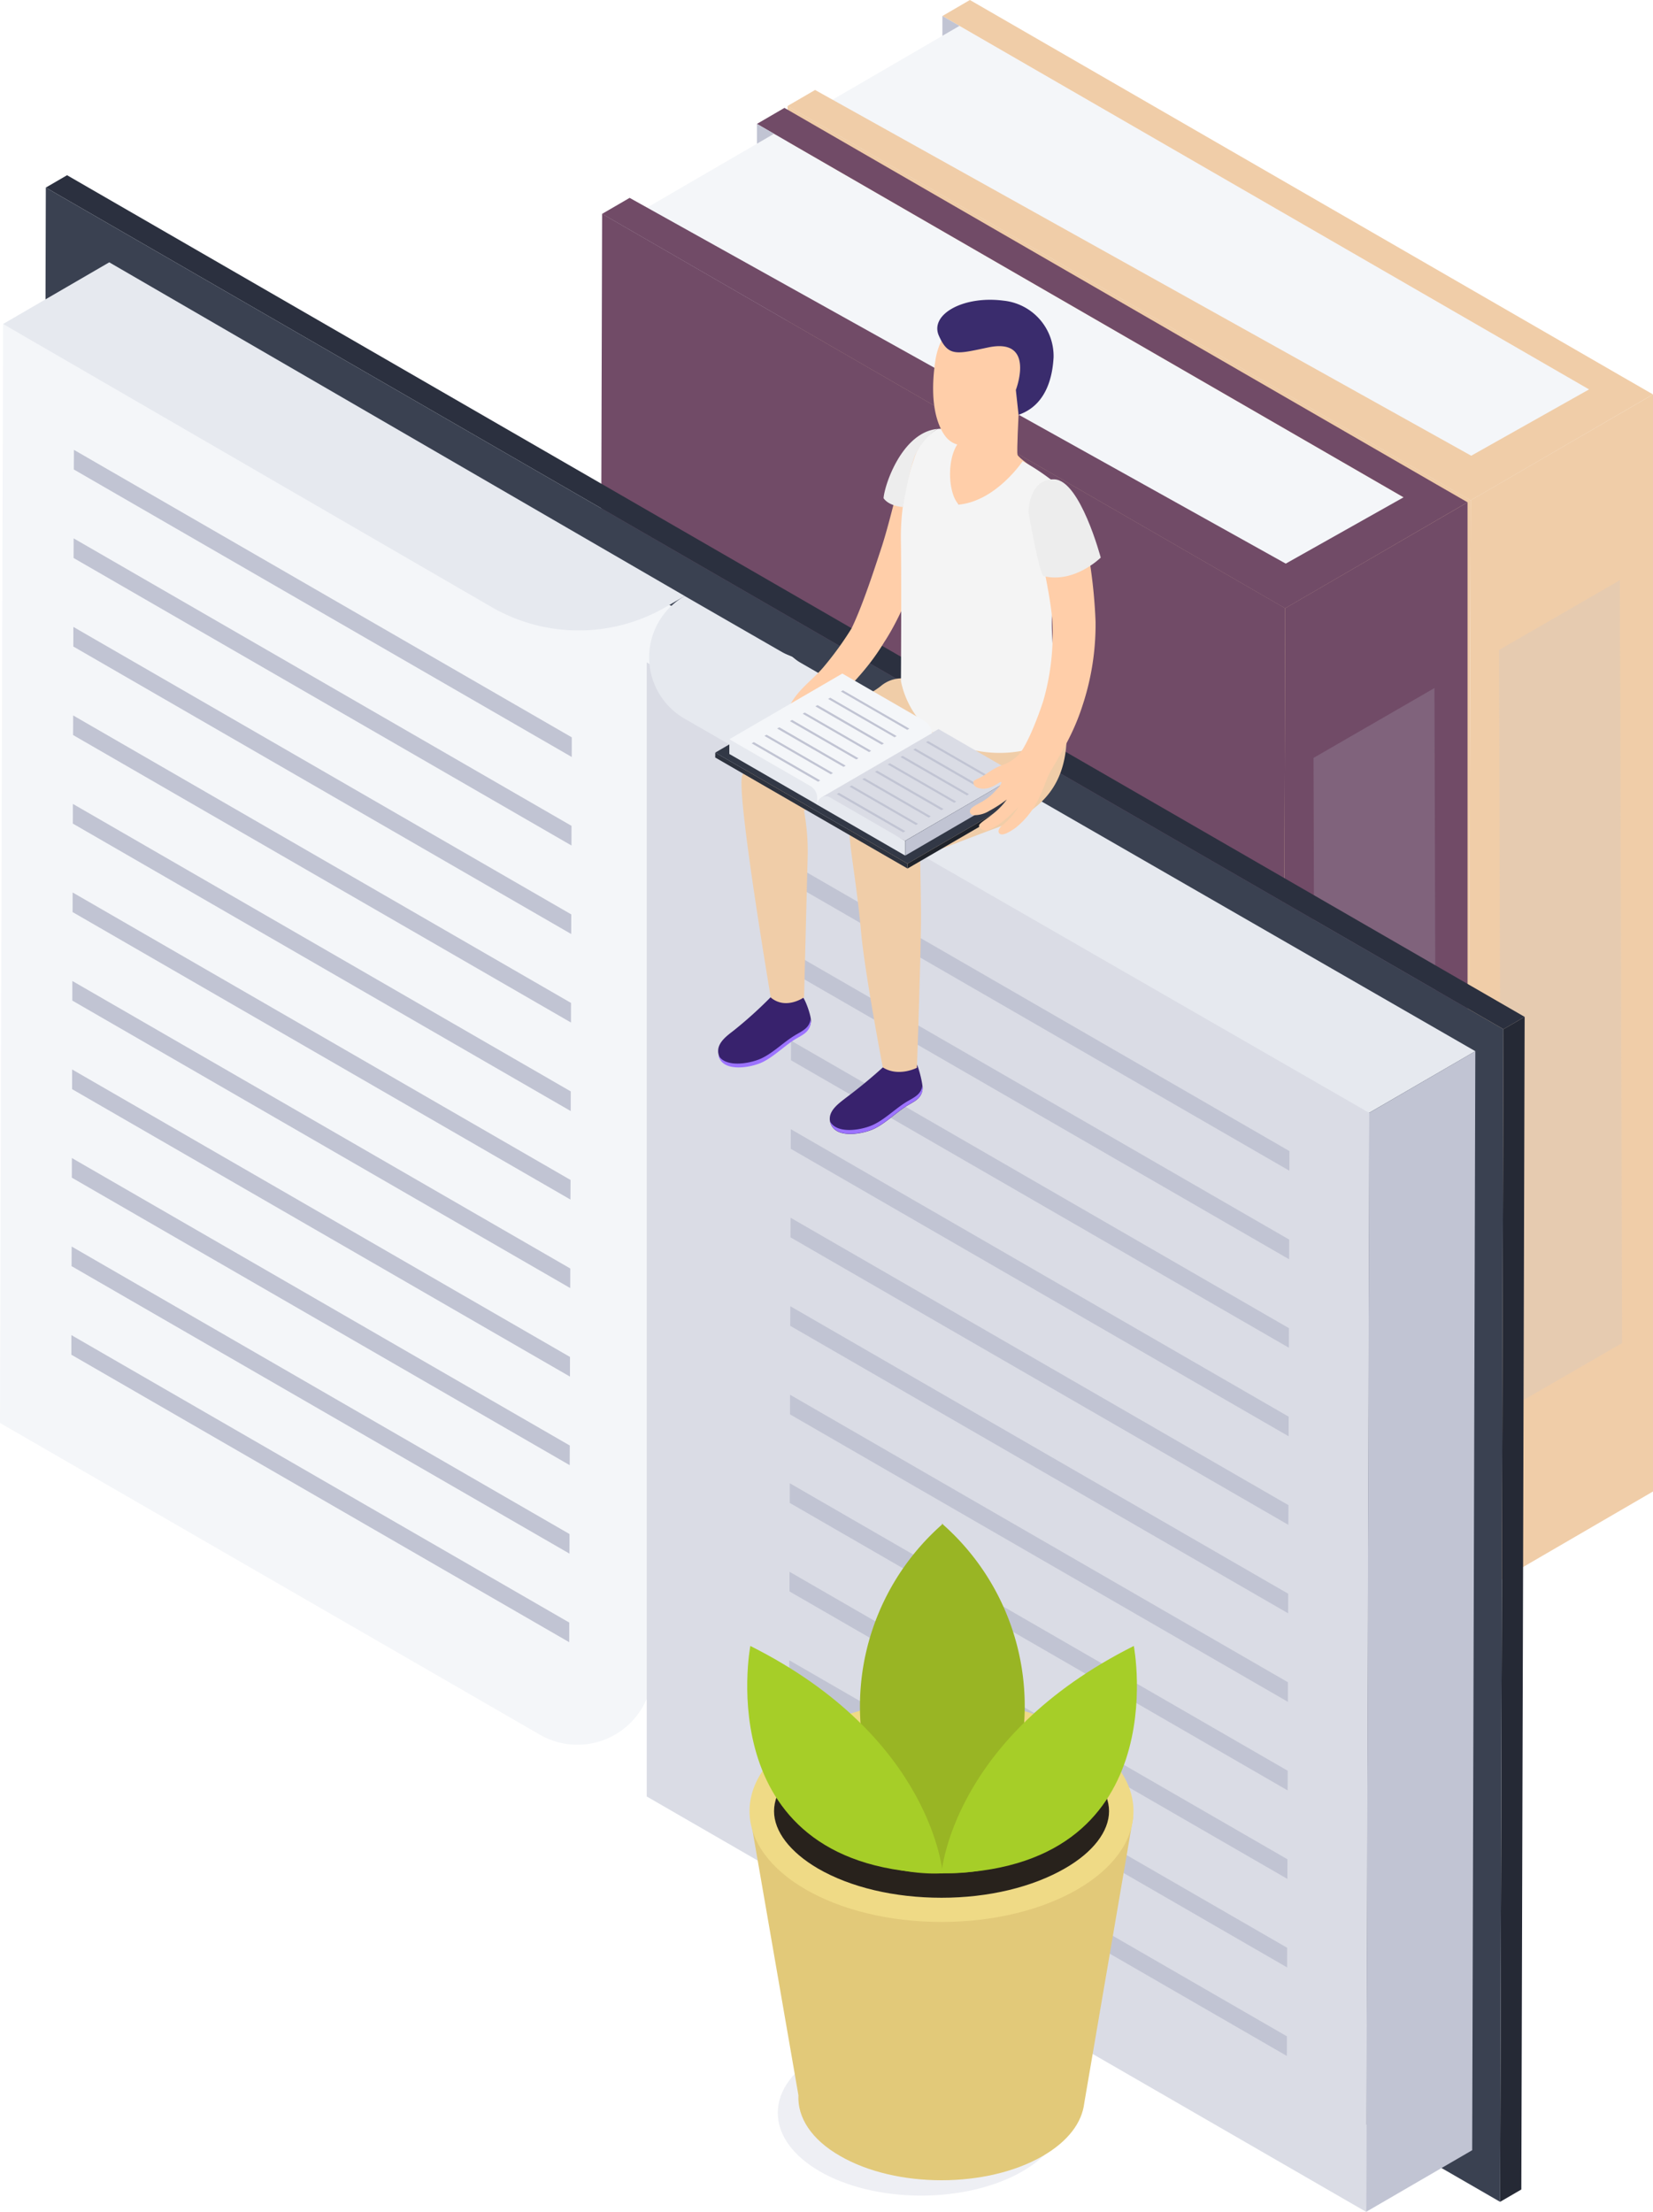 <?xml version="1.0" encoding="UTF-8"?> <svg xmlns="http://www.w3.org/2000/svg" viewBox="0 0 373.72 500"><defs>
<filter id="bright85">
    <feComponentTransfer>
      <feFuncR type="linear" slope="0.85" />
      <feFuncG type="linear" slope="0.85" />
      <feFuncB type="linear" slope="0.85" />
    </feComponentTransfer>
</filter>
<filter id="bright90">
    <feComponentTransfer>
      <feFuncR type="linear" slope="0.90" />
      <feFuncG type="linear" slope="0.90" />
      <feFuncB type="linear" slope="0.90" />
    </feComponentTransfer>
</filter>
<filter id="bright95">
    <feComponentTransfer>
      <feFuncR type="linear" slope="0.95" />
      <feFuncG type="linear" slope="0.95" />
      <feFuncB type="linear" slope="0.95" />
    </feComponentTransfer>
</filter>
<style>.cls-1{fill:#F0CDA8;}.cls-2{fill:#F0CDA8;}.cls-3{fill:#f4f6f9;}.cls-12,.cls-4{fill:#c1c4d3;}.cls-4{opacity:0.2;}.cls-5{fill:#714B67; filter: brightness(90%); filter: url('#bright90');}.cls-6{fill:#714B67; filter: brightness(85%); filter: url('#bright85');}.cls-7{fill:#714B67; filter: brightness(95%); filter: url('#bright95');}.cls-8{fill:#252935;}.cls-9{fill:#2b303f;}.cls-10{fill:#3a4151;}.cls-11{fill:#dadce5;}.cls-13{isolation:isolate;}.cls-14{fill:#e6e9ef;}.cls-15{fill:#ffcea9;}.cls-16{fill:#38226d;}.cls-17{fill:#9c73ff;}.cls-18{fill:#f4f4f4;}.cls-19{fill:#1f232b;}.cls-20{fill:#2d323e;}.cls-21{fill:#323846;}.cls-22{fill:#3a2c6d;}.cls-23{fill:#ededed;}.cls-24{fill:#d6d8e5;opacity:0.4;}.cls-25{fill:#e2c979;}.cls-26{fill:#efda86;}.cls-27{fill:#28221c;}.cls-28{fill:#99b524;}.cls-29{fill:#a6ce28;}</style></defs><title>Books_SVG</title><g id="Слой_2" data-name="Слой 2"><g id="Слой_1-2" data-name="Слой 1"><polygon class="cls-1" points="332.49 113.1 373.72 89.16 373.72 337.16 331.79 361.54 332.49 113.1"></polygon><polygon class="cls-2" points="332.49 113.1 331.79 361.54 177.35 272.38 178.06 23.94 332.49 113.1"></polygon><polygon class="cls-3" points="360.52 88.75 331.66 105.58 188.15 22.58 216.93 5.85 360.52 88.75"></polygon><polygon class="cls-4" points="366.24 131.15 338.9 146.94 339.39 319.4 366.73 303.61 366.24 131.15"></polygon><polygon class="cls-2" points="373.72 89.16 367.5 92.78 338.71 109.51 332.48 113.13 325.51 109.1 178.05 23.96 184.28 20.34 332.62 103.02 359.26 88.03 213.06 3.62 219.28 0 366.74 85.14 373.72 89.16"></polygon><polygon class="cls-5" points="290.56 137.49 331.79 113.55 331.79 361.55 289.86 385.93 290.56 137.49"></polygon><polygon class="cls-6" points="290.56 137.49 289.86 385.93 135.42 296.77 136.13 48.33 290.56 137.49"></polygon><polygon class="cls-3" points="318.59 113.14 289.73 129.97 146.22 46.97 175 30.24 318.59 113.14"></polygon><polygon class="cls-4" points="324.31 155.54 296.97 171.33 297.46 343.79 324.8 328 324.31 155.54"></polygon><polygon class="cls-7" points="331.79 113.55 325.57 117.17 296.78 133.9 290.55 137.52 283.58 133.49 136.12 48.35 142.35 44.73 290.69 127.41 317.33 112.42 171.13 28.01 177.35 24.39 324.81 109.53 331.79 113.55"></polygon><polygon class="cls-8" points="339.91 232.66 344.7 229.87 343.95 494.95 339.15 497.74 339.91 232.66"></polygon><polygon class="cls-9" points="179.93 134.74 15.16 39.61 10.36 42.4 175.13 137.53 339.91 232.66 344.7 229.87 179.93 134.74"></polygon><polygon class="cls-10" points="339.91 232.66 339.15 497.74 174.38 402.61 147.9 380.8 143.39 384.71 9.61 307.47 10.36 42.4 175.13 137.53 339.91 232.66"></polygon><path class="cls-3" d="M179.11,148.47.7,73.24,0,321.67l122.06,70.47A17,17,0,0,0,146.22,384h0v22.1L308.87,500l.7-248.44L179.11,148.47"></path><polygon class="cls-11" points="146.22 149.73 146.22 406.1 308.87 500 309.57 251.56 146.22 149.73"></polygon><polygon class="cls-12" points="291.07 420.3 291.06 424.74 178.49 359.75 178.5 355.31 291.07 420.3"></polygon><polygon class="cls-12" points="291.13 400.29 291.11 404.73 178.55 339.74 178.56 335.3 291.13 400.29"></polygon><polygon class="cls-12" points="291.24 360.27 291.23 364.7 178.66 299.71 178.68 295.28 291.24 360.27"></polygon><polygon class="cls-12" points="291.3 340.25 291.28 344.7 178.72 279.71 178.73 275.27 291.3 340.25"></polygon><polygon class="cls-12" points="291.35 320.25 291.34 324.68 178.78 259.69 178.79 255.26 291.35 320.25"></polygon><polygon class="cls-12" points="291.18 380.28 291.17 384.71 178.61 319.73 178.62 315.29 291.18 380.28"></polygon><polygon class="cls-12" points="291.01 440.31 291 444.75 178.44 379.76 178.45 375.32 291.01 440.31"></polygon><polygon class="cls-12" points="290.96 460.33 290.94 464.76 178.38 399.77 178.39 395.34 290.96 460.33"></polygon><polygon class="cls-12" points="291.47 280.22 291.45 284.67 178.89 219.68 178.9 215.24 291.47 280.22"></polygon><polygon class="cls-12" points="291.52 260.21 291.51 264.65 178.95 199.66 178.96 195.22 291.52 260.21"></polygon><polygon class="cls-12" points="291.41 300.24 291.4 304.67 178.83 239.68 178.85 235.25 291.41 300.24"></polygon><polygon class="cls-12" points="128.7 366.79 128.69 371.23 16.13 306.24 16.14 301.81 128.7 366.79"></polygon><polygon class="cls-12" points="128.76 346.78 128.75 351.21 16.18 286.22 16.2 281.79 128.76 346.78"></polygon><polygon class="cls-12" points="128.93 286.75 128.92 291.18 16.35 226.19 16.36 221.76 128.93 286.75"></polygon><polygon class="cls-12" points="129.16 206.71 129.14 211.14 16.58 146.15 16.59 141.72 129.16 206.71"></polygon><polygon class="cls-12" points="129.21 186.69 129.2 191.13 16.64 126.14 16.65 121.7 129.21 186.69"></polygon><polygon class="cls-12" points="129.27 166.68 129.26 171.12 16.69 106.13 16.71 101.69 129.27 166.68"></polygon><polygon class="cls-12" points="129.1 226.72 129.09 231.15 16.52 166.16 16.54 161.73 129.1 226.72"></polygon><g class="cls-13"><polygon class="cls-12" points="128.87 306.75 128.86 311.19 16.3 246.21 16.31 241.76 128.87 306.75"></polygon><polygon class="cls-12" points="128.99 266.74 128.97 271.17 16.41 206.18 16.42 201.75 128.99 266.74"></polygon><polygon class="cls-12" points="129.04 246.72 129.03 251.16 16.47 186.18 16.48 181.73 129.04 246.72"></polygon></g><polygon class="cls-12" points="128.82 326.77 128.8 331.21 16.24 266.22 16.25 261.78 128.82 326.77"></polygon><path class="cls-14" d="M.7,73.24l24-13.94,130.11,75.43-4.26,2.48a39.3,39.3,0,0,1-39.44,0Z"></path><path class="cls-14" d="M154.79,134.73h0l178.76,102.9-24,13.93L154.84,162.5A16,16,0,0,1,154.79,134.73Z"></path><polygon class="cls-12" points="309.57 251.56 333.55 237.63 332.84 486.07 308.87 500 309.57 251.56"></polygon><path class="cls-15" d="M199.92,145.14c-3.07,5.09-6.31,8.51-10.43,12.78-.59.6-2.09.08-2.74-.11-1.17-.34-1.85-.8-3.12-.3a18.77,18.77,0,0,0-2.06,1.13,12.29,12.29,0,0,1-3.27,1.28,19.24,19.24,0,0,1,1.2-2c1.88-2.74,4.63-4.65,6.76-7.21a73.42,73.42,0,0,0,6.25-8.63c2.6-5.34,5.43-14.23,6.6-17.75,2-5.94,3.87-14.73,5.3-18.85s4-5.55,6.53-6c3-.53,4.81.37,4.09,3.87C213.78,109.51,207.7,133.33,199.92,145.14Z"></path><path class="cls-16" d="M206.93,240.09c-2.52,2-6.23.18-6.42.37a114.61,114.61,0,0,1-9.29,7.73c-1.57,1.24-4,2.89-3.57,5.26.79,4.24,7.58,2.94,10.14,1.64s4.66-3.45,7.08-5c1.73-1.08,3.43-1.63,3.7-3.82C208.74,245,207.37,240,206.93,240.09Z"></path><path class="cls-17" d="M208.54,245.44c-.33,2.09-2,2.67-3.73,3.73-2.46,1.54-4.63,3.74-7.19,5-2.37,1.2-8.28,2.39-9.94-.64.9,4.09,7.58,2.81,10.11,1.52s4.66-3.45,7.08-5c1.73-1.08,3.43-1.63,3.7-3.82A3.93,3.93,0,0,0,208.54,245.44Z"></path><path class="cls-16" d="M181.39,225.38c-2.51,2.05-6.92-.19-7.11,0a95,95,0,0,1-8.3,7.5c-1.57,1.23-4,2.88-3.57,5.26.79,4.24,7.58,2.93,10.15,1.64s4.65-3.45,7.08-5c1.73-1.07,3.43-1.63,3.7-3.81C183.5,229.69,181.84,225.33,181.39,225.38Z"></path><path class="cls-17" d="M183.26,230.42c-.33,2.1-2,2.67-3.73,3.74-2.46,1.53-4.63,3.74-7.19,5-2.37,1.2-8.28,2.39-9.94-.64.91,4.09,7.58,2.81,10.11,1.53s4.66-3.45,7.08-5c1.73-1.07,3.43-1.63,3.7-3.81A4,4,0,0,0,183.26,230.42Z"></path><path class="cls-1" d="M240.59,159.4c2.79,17.43-5,23.93-15,27.64C218.35,189.7,208,193.8,208,193.8s.14,3.83.22,12.41c.07,7.56-.92,35.17-.92,35.17s-4.17,2.16-7.71-.09c0,0-4.06-21.15-4.92-30.68-1.17-12.94-3.15-21.4-2.49-24.18.58-2.46,14.72-9.41,19.2-13.13l-29.61,9.93a52,52,0,0,1,.85,9.74c-.27,10.26-.83,32.47-.83,32.47s-4.07,2.94-7.53.06c0,0-7.45-44-6.55-49.8.86-5.53,27-16.82,31.55-20.71a7.42,7.42,0,0,1,5.81-1.56Z"></path><path class="cls-15" d="M230.28,93.78s-.42,8.3-.24,9,3.81,3.17,4.87,4-5.74,7.58-9,9.09-13.77-2.47-14-7.62,1.8-9.46,3.4-9.68S230.28,93.78,230.28,93.78Z"></path><path class="cls-18" d="M231.21,104.25s-6,9-14.43,9.82c-2.65-2.61-2.89-11.91.78-14.88,0,0-3.37-2.72-5.68-2.19a11.87,11.87,0,0,0-5.19,6.62,54.28,54.28,0,0,0-3,19.21c.14,8.81,0,31.08,0,31.08s1.26,8.51,8.85,12.75a27.4,27.4,0,0,0,20,2.75c4.26-1,5.84-3.38,7.31-6.47-.38-6.17-2.83-18.88-1.8-26.64s2.67-13.56,3.1-19.84-.83-6.14-4-8.38A49,49,0,0,0,231.21,104.25Z"></path><polygon class="cls-19" points="233.15 178.98 233.14 180.09 205.18 196.34 205.18 195.23 233.15 178.98"></polygon><polygon class="cls-20" points="205.18 195.23 205.18 196.34 161.7 171.24 161.71 170.13 205.18 195.23"></polygon><polygon class="cls-21" points="233.15 178.98 205.18 195.23 161.71 170.13 189.67 153.88 233.15 178.98"></polygon><polygon class="cls-11" points="230.18 175.22 204.63 190.07 185.72 180.26 212.18 164.81 230.18 175.22"></polygon><path class="cls-3" d="M210.68,165.37l.51,2.21L184.75,181.9,164.9,167.11l25.54-14.85,18.4,10.63A3.84,3.84,0,0,1,210.68,165.37Z"></path><polygon class="cls-11" points="211.29 165.4 211.28 168.72 186.29 182.5 185.75 180.24 211.29 165.4"></polygon><path class="cls-14" d="M204.63,190.07v3.33l-19.86-11.47h0a1.92,1.92,0,0,1,2.89-1.67Z"></path><path class="cls-14" d="M184.75,180.36v1.54l-19.86-11.46v-3.33l18.31,10.57A3.09,3.09,0,0,1,184.75,180.36Z"></path><polygon class="cls-12" points="202.71 166.39 202.24 166.66 187.23 158 187.47 157.86 187.7 157.72 202.71 166.39"></polygon><polygon class="cls-12" points="205.59 164.71 205.12 164.99 190.11 156.32 190.34 156.19 190.58 156.05 205.59 164.71"></polygon><polygon class="cls-12" points="199.84 168.06 199.35 168.34 184.34 159.67 184.59 159.53 184.83 159.39 199.84 168.06"></polygon><polygon class="cls-12" points="196.96 169.73 196.48 170.01 181.47 161.34 181.7 161.21 181.94 161.07 196.96 169.73"></polygon><polygon class="cls-12" points="194.08 171.4 193.6 171.68 178.59 163.02 178.83 162.88 179.07 162.74 194.08 171.4"></polygon><polygon class="cls-12" points="191.2 173.08 190.72 173.36 175.7 164.69 175.95 164.55 176.19 164.41 191.2 173.08"></polygon><polygon class="cls-12" points="188.32 174.75 187.84 175.03 172.83 166.36 173.07 166.22 173.31 166.09 188.32 174.75"></polygon><polygon class="cls-12" points="185.44 176.42 184.96 176.71 169.95 168.04 170.19 167.9 170.43 167.76 185.44 176.42"></polygon><polygon class="cls-12" points="224.83 176.18 224.35 176.45 209.35 167.79 209.59 167.65 209.83 167.52 224.83 176.18"></polygon><polygon class="cls-12" points="221.96 177.85 221.47 178.13 206.47 169.47 206.71 169.33 206.95 169.19 221.96 177.85"></polygon><polygon class="cls-12" points="219.07 179.52 218.6 179.8 203.59 171.14 203.83 171 204.07 170.86 219.07 179.52"></polygon><polygon class="cls-12" points="216.19 181.2 215.72 181.47 200.71 172.81 200.96 172.67 201.19 172.54 216.19 181.2"></polygon><polygon class="cls-12" points="210.43 184.54 209.96 184.82 194.96 176.16 195.19 176.02 195.43 175.88 210.43 184.54"></polygon><polygon class="cls-12" points="213.32 182.87 212.83 183.15 197.83 174.49 198.07 174.35 198.31 174.21 213.32 182.87"></polygon><polygon class="cls-12" points="207.55 186.22 207.08 186.5 192.07 177.83 192.31 177.69 192.55 177.56 207.55 186.22"></polygon><polygon class="cls-12" points="204.68 187.89 204.19 188.17 189.19 179.51 189.43 179.37 189.68 179.23 204.68 187.89"></polygon><polygon class="cls-12" points="230.18 175.22 230.18 178.55 204.68 193.4 204.68 190.07 230.18 175.22"></polygon><path class="cls-15" d="M221.55,175.79c1.48-.73,2.56-1.84,4.72-2.71a9.88,9.88,0,0,0,4-2.44c1.47-1.45,3.89-6.92,5.62-12.26a54.77,54.77,0,0,0,2-18.53c-.73-7.49-3.43-18-4.11-22.26s.71-6,2.71-7.61c2.35-1.86,5.6-1,7.33,5a115.91,115.91,0,0,1,3.87,25.56,58.32,58.32,0,0,1-2.93,18.89c-1.81,5.66-4.17,9.73-7.2,14.84-.82,1.39-1.09,2.63-2.35,5.47a19.19,19.19,0,0,1-5.52,7.33c-2.11,1.52-3.11,1.73-3.6,1.44s-.5-1,.39-1.84a16.1,16.1,0,0,0,3.76-4.22s-1.84,1.85-3.05,2.86a15.61,15.61,0,0,1-3.53,2.25c-1.23.54-2.95-.5-2.07-1.34s1.77-1.23,3.53-2.76a15.32,15.32,0,0,0,2.5-2.72,29.28,29.28,0,0,1-3.91,2.54,6.54,6.54,0,0,1-3.57,1c-.65,0-1.44-.93-.22-1.82s2.82-1.34,4.67-3.19c1.35-1.34,2.11-2.47,1.73-2.5s-1.11.82-2.69,1.32-3.28,0-3.48-.82S220.07,176.52,221.55,175.79Z"></path><path class="cls-15" d="M211.49,81.4h0c1-6.44,5.64-11.33,12.28-11A12.83,12.83,0,0,1,235.86,84a12.68,12.68,0,0,1-5.58,9.81,13,13,0,0,1-1,2.82c-2.35,2.75-9.45,4.45-11.5,4.16-2.62-.38-4-1.47-5.29-4.34C210.26,91.35,211,84.59,211.49,81.4Z"></path><path class="cls-22" d="M230.28,93.77h0l-.61-5.62s4.6-11.89-6.26-9.61c-7.16,1.51-9,2.16-11.14-2.64s5.51-9.13,14.64-7.93a12.61,12.61,0,0,1,11.29,12.8C238,84.31,237,91.46,230.28,93.77Z"></path><path class="cls-23" d="M248.86,126.05s-5.92,5.89-12.93,4.19c-1-.68-3.41-14.45-3.41-14.45s0-7.63,5.85-7.43S248.86,126.05,248.86,126.05Z"></path><path class="cls-23" d="M204.13,114.62s-3.09-.15-4.37-2c.23-3.08,4.18-14.79,12.12-15.66a14.71,14.71,0,0,0-5,6C205.47,106.52,204.13,114.62,204.13,114.62Z"></path><ellipse class="cls-24" cx="208.24" cy="477.63" rx="32.39" ry="18.7"></ellipse><path class="cls-25" d="M256.21,410.7l-86.7-.47,11,63.41c-.24,5,2.89,10,9.44,13.74,12.65,7.31,33.15,7.31,45.8,0,5.75-3.32,8.86-7.57,9.38-11.92h0Z"></path><ellipse class="cls-26" cx="212.86" cy="409.42" rx="43.4" ry="25.05"></ellipse><path class="cls-27" d="M212.86,429c-10.63,0-20.55-2.34-27.92-6.6C178.62,418.7,175,414,175,409.42s3.63-9.28,9.95-12.93c7.37-4.25,17.28-6.59,27.92-6.59s20.55,2.34,27.92,6.59c6.32,3.65,9.95,8.37,9.95,12.94s-3.62,9.28-9.95,12.92C233.41,426.61,223.5,429,212.86,429Z"></path><path class="cls-28" d="M231.53,389.68a54.82,54.82,0,0,0-18.41-45.12v-.06l0,0-.13-.12v.24a54.81,54.81,0,0,0-18.42,45.12l-24.79-2.34c10.47,39.46,43.37,36.06,43.37,36.06v-.07c2.48.19,33.17,1.78,43.21-36.08Z"></path><path class="cls-29" d="M213.12,423.49s-2.22-30.72-43.48-51.41C169.64,372.08,159.87,423.12,213.12,423.49Z"></path><path class="cls-29" d="M212.86,423.49s2.22-30.72,43.48-51.41C256.34,372.08,266.11,423.12,212.86,423.49Z"></path><polygon class="cls-12" points="213.06 3.62 213.06 8.1 216.93 5.85 213.06 3.62"></polygon><polygon class="cls-12" points="171.13 28.01 171.13 32.49 175 30.24 171.13 28.01"></polygon></g></g></svg> 